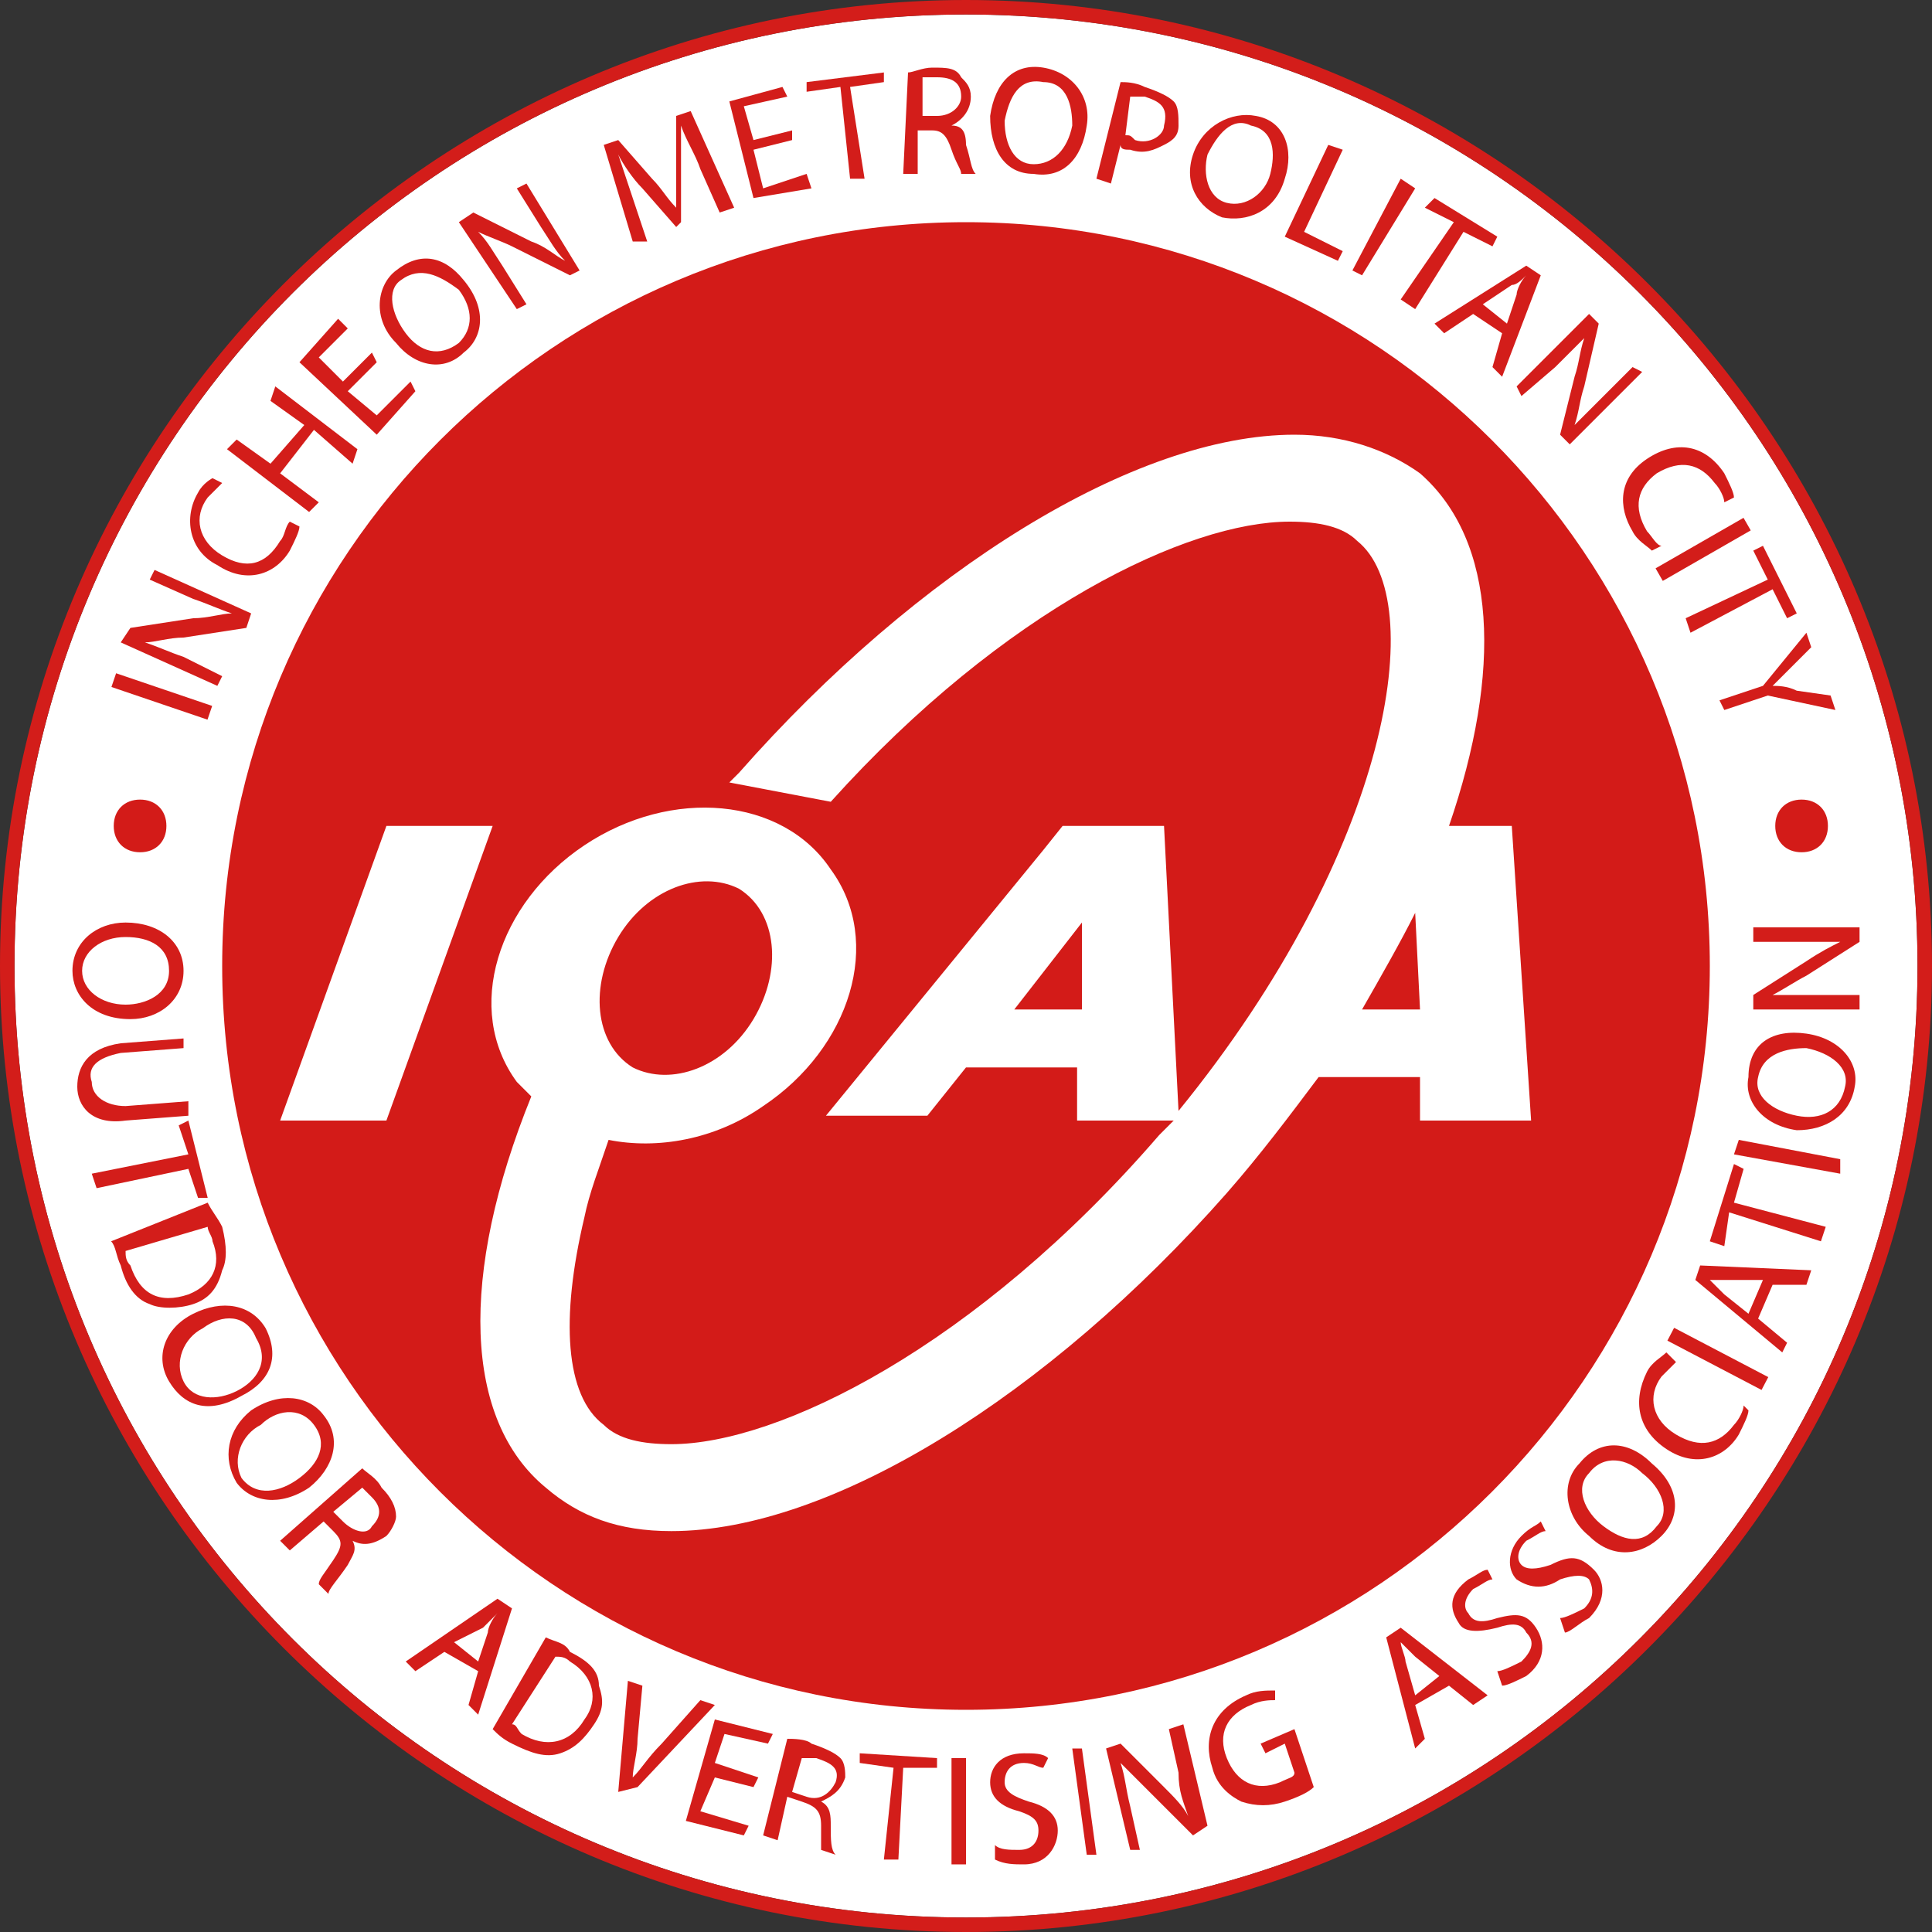 <?xml version="1.0" encoding="utf-8"?>
<!-- Generator: Adobe Illustrator 25.0.1, SVG Export Plug-In . SVG Version: 6.00 Build 0)  -->
<svg version="1.1" id="Layer_1" xmlns="http://www.w3.org/2000/svg" xmlns:xlink="http://www.w3.org/1999/xlink" x="0px" y="0px"
	 viewBox="0 0 40 40" style="enable-background:new 0 0 40 40;" xml:space="preserve">
<rect x="0" y="0" width="40" height="40" fill="#333333" stroke="none"/>
<style type="text/css">
	.st0{fill:#FFFFFF;}
	.st1{fill:#D31B18;}
	.st2{fill:#D31D1A;}
	.st3{fill:none;stroke:#D31B18;stroke-width:9.052400e-02;}
</style>
<g>
	<path class="st0" d="M39.7,20c0,10.9-8.8,19.7-19.7,19.7C9.1,39.7,0.3,30.9,0.3,20C0.3,9.1,9.1,0.3,20,0.3
		C30.9,0.3,39.7,9.1,39.7,20"/>
	<path class="st1" d="M35.4,20c0,8.5-6.9,15.4-15.4,15.4c-8.5,0-15.4-6.9-15.4-15.4c0-8.5,6.9-15.4,15.4-15.4
		C28.5,4.6,35.4,11.5,35.4,20"/>
	<rect x="3.2" y="13.4" transform="matrix(0.322 -0.947 0.947 0.322 -11.413 12.939)" class="st2" width="0.3" height="2.1"/>
	<path class="st2" d="M4.5,14.2l-2-0.9L2.7,13L4,12.8c0.3,0,0.6-0.1,0.8-0.1v0c-0.3-0.1-0.5-0.2-0.8-0.3L3.1,12l0.1-0.2l2,0.9
		l-0.1,0.3l-1.3,0.2c-0.3,0-0.6,0.1-0.8,0.1v0c0.3,0.1,0.5,0.2,0.8,0.3l0.8,0.4L4.5,14.2z"/>
	<path class="st2" d="M6.2,10.9c0,0.1-0.1,0.3-0.2,0.5c-0.3,0.5-0.9,0.7-1.5,0.3c-0.6-0.3-0.7-1-0.4-1.5C4.2,10,4.4,9.9,4.4,9.9
		L4.6,10c-0.1,0.1-0.2,0.2-0.3,0.3c-0.3,0.4-0.2,0.9,0.3,1.2c0.5,0.3,0.9,0.2,1.2-0.3c0.1-0.1,0.1-0.3,0.2-0.4L6.2,10.9z"/>
	<polygon class="st2" points="4.9,9.1 5.6,9.6 6.3,8.8 5.6,8.3 5.7,8 7.4,9.3 7.3,9.6 6.5,8.9 5.8,9.8 6.6,10.4 6.4,10.6 4.7,9.3 	
		"/>
	<polygon class="st2" points="7.8,7.5 7.2,8.1 7.8,8.6 8.5,7.9 8.6,8.1 7.8,9 6.2,7.5 7,6.6 7.2,6.8 6.6,7.4 7.1,7.9 7.7,7.3 	"/>
	<path class="st2" d="M8.4,6.9c0.3,0.4,0.7,0.5,1.1,0.2c0.3-0.3,0.3-0.7,0-1.1C9.1,5.7,8.7,5.5,8.3,5.8C8,6,8.1,6.5,8.4,6.9
		 M9.6,5.8C10.1,6.4,10,7,9.6,7.3c-0.4,0.4-1,0.3-1.4-0.2C7.7,6.6,7.8,5.9,8.2,5.6C8.7,5.2,9.2,5.3,9.6,5.8"/>
	<path class="st2" d="M10.7,6.4L9.5,4.6l0.3-0.2L11,5c0.3,0.1,0.5,0.3,0.7,0.4l0,0c-0.2-0.2-0.3-0.4-0.5-0.7l-0.5-0.8l0.2-0.1
		L12,5.6l-0.2,0.1l-1.2-0.6C10.4,5,10.1,4.9,9.9,4.8l0,0c0.2,0.2,0.3,0.4,0.5,0.7l0.5,0.8L10.7,6.4z"/>
	<path class="st2" d="M14.5,3.5c-0.1-0.3-0.3-0.6-0.4-0.9l0,0c0,0.3,0,0.5,0,0.9l0,1.1L14,4.7l-0.7-0.8c-0.2-0.2-0.4-0.5-0.5-0.7
		l0,0c0.1,0.3,0.2,0.6,0.3,0.9l0.3,0.9L13.1,5L12.5,3l0.3-0.1l0.7,0.8c0.2,0.2,0.3,0.4,0.5,0.6l0,0c0-0.2,0-0.5,0-0.8l0-1.1l0.3-0.1
		l0.9,2l-0.3,0.1L14.5,3.5z"/>
	<polygon class="st2" points="16.4,2.9 15.6,3.1 15.8,3.9 16.7,3.6 16.8,3.9 15.6,4.1 15.1,2.1 16.2,1.8 16.3,2 15.4,2.2 15.6,2.9 
		16.4,2.7 	"/>
	<polygon class="st2" points="17.4,1.8 16.7,1.9 16.7,1.7 18.3,1.5 18.3,1.7 17.6,1.8 17.9,3.7 17.6,3.7 	"/>
	<path class="st2" d="M19.1,2.4l0.3,0c0.3,0,0.5-0.2,0.5-0.4c0-0.3-0.2-0.4-0.5-0.4c-0.1,0-0.2,0-0.3,0L19.1,2.4z M18.8,1.5
		c0.1,0,0.3-0.1,0.5-0.1c0.3,0,0.5,0,0.6,0.2C20,1.7,20.1,1.8,20.1,2c0,0.3-0.2,0.5-0.4,0.6v0C19.9,2.6,20,2.7,20,3
		c0.1,0.3,0.1,0.5,0.2,0.6l-0.3,0c0-0.1-0.1-0.2-0.2-0.5c-0.1-0.3-0.2-0.4-0.4-0.4l-0.3,0l0,0.9l-0.3,0L18.8,1.5z"/>
	<path class="st2" d="M20.8,2.5c0,0.5,0.2,0.9,0.6,0.9c0.4,0,0.7-0.3,0.8-0.8c0-0.4-0.1-0.9-0.6-0.9C21.1,1.6,20.9,2,20.8,2.5
		 M22.5,2.6c-0.1,0.7-0.5,1.1-1.1,1c-0.6,0-0.9-0.5-0.9-1.2c0.1-0.7,0.5-1.1,1.1-1C22.2,1.5,22.6,2,22.5,2.6"/>
	<path class="st2" d="M23.3,2.8c0.1,0,0.1,0,0.2,0.1c0.3,0.1,0.6-0.1,0.6-0.3C24.2,2.2,24,2.1,23.7,2c-0.1,0-0.2,0-0.3,0L23.3,2.8z
		 M23.2,1.7c0.1,0,0.3,0,0.5,0.1c0.3,0.1,0.5,0.2,0.6,0.3c0.1,0.1,0.1,0.3,0.1,0.5c0,0.2-0.1,0.3-0.3,0.4c-0.2,0.1-0.4,0.2-0.7,0.1
		c-0.1,0-0.2,0-0.2-0.1l-0.2,0.8l-0.3-0.1L23.2,1.7z"/>
	<path class="st2" d="M25,3.2c-0.1,0.4,0,0.9,0.4,1c0.4,0.1,0.8-0.2,0.9-0.6c0.1-0.4,0.1-0.9-0.4-1C25.5,2.4,25.2,2.8,25,3.2
		 M26.6,3.7c-0.2,0.7-0.8,0.9-1.3,0.8c-0.5-0.2-0.8-0.7-0.6-1.3c0.2-0.6,0.8-0.9,1.3-0.8C26.6,2.5,26.8,3.1,26.6,3.7"/>
	<polygon class="st2" points="27.5,3 27.8,3.1 27,4.8 27.8,5.2 27.7,5.4 26.6,4.9 	"/>
	<polygon class="st2" points="29.3,3.9 28.2,5.7 28,5.6 29,3.7 	"/>
	<polygon class="st2" points="30.1,4.6 29.5,4.3 29.7,4.1 31,4.9 30.9,5.1 30.3,4.8 29.3,6.4 29,6.2 	"/>
	<path class="st2" d="M31.2,6.7l0.2-0.6c0-0.1,0.1-0.3,0.2-0.4l0,0c-0.1,0.1-0.2,0.2-0.3,0.2l-0.6,0.4L31.2,6.7z M30.5,6.5l-0.6,0.4
		l-0.2-0.2l1.9-1.2l0.3,0.2l-0.8,2.1l-0.2-0.2l0.2-0.7L30.5,6.5z"/>
	<path class="st2" d="M31.4,8l1.5-1.5l0.2,0.2L32.8,8c-0.1,0.3-0.1,0.5-0.2,0.8l0,0c0.2-0.2,0.4-0.4,0.6-0.6l0.6-0.6L34,7.7
		l-1.5,1.5L32.3,9l0.3-1.2c0.1-0.3,0.1-0.5,0.2-0.8l0,0c-0.2,0.2-0.4,0.4-0.6,0.6l-0.7,0.6L31.4,8z"/>
	<path class="st2" d="M34.2,11.4c-0.1-0.1-0.3-0.2-0.4-0.4c-0.3-0.5-0.3-1.1,0.3-1.5c0.6-0.4,1.2-0.3,1.6,0.3
		c0.1,0.2,0.2,0.4,0.2,0.5l-0.2,0.1c0-0.1-0.1-0.3-0.2-0.4c-0.3-0.4-0.7-0.5-1.2-0.2c-0.4,0.3-0.5,0.7-0.2,1.2
		c0.1,0.1,0.2,0.3,0.3,0.3L34.2,11.4z"/>
	<rect x="34.2" y="11.2" transform="matrix(0.867 -0.498 0.498 0.867 -0.952 19.088)" class="st2" width="2.1" height="0.3"/>
	<polygon class="st2" points="36.6,12 36.3,11.4 36.5,11.3 37.2,12.7 37,12.8 36.7,12.2 35,13.1 34.9,12.8 	"/>
	<path class="st2" d="M35.6,14.5l0.9-0.3l0.9-1.1l0.1,0.3L37,13.9c-0.1,0.1-0.2,0.2-0.3,0.3l0,0c0.1,0,0.3,0,0.5,0.1l0.7,0.1
		l0.1,0.3l-1.4-0.3l-0.9,0.3L35.6,14.5z"/>
	<path class="st2" d="M2.6,19.4c-0.5,0-0.9,0.3-0.9,0.7c0,0.4,0.4,0.7,0.9,0.7c0.4,0,0.9-0.2,0.9-0.7C3.5,19.6,3.1,19.4,2.6,19.4
		 M2.7,21.1c-0.8,0-1.2-0.5-1.2-1c0-0.6,0.5-1,1.1-1c0.7,0,1.2,0.4,1.2,1C3.8,20.7,3.3,21.1,2.7,21.1"/>
	<path class="st2" d="M3.8,21.7l-1.3,0.1c-0.5,0.1-0.7,0.3-0.6,0.6c0,0.3,0.3,0.5,0.7,0.5l1.3-0.1l0,0.3l-1.3,0.1
		c-0.7,0.1-1-0.3-1-0.7c0-0.4,0.2-0.8,0.9-0.9l1.3-0.1L3.8,21.7z"/>
	<polygon class="st2" points="3.9,23.9 3.7,23.3 3.9,23.2 4.3,24.8 4.1,24.8 3.9,24.2 2,24.6 1.9,24.3 	"/>
	<path class="st2" d="M2.6,25.9c0,0.1,0,0.2,0.1,0.3c0.2,0.6,0.6,0.8,1.2,0.6c0.5-0.2,0.7-0.6,0.5-1.1c0-0.1-0.1-0.2-0.1-0.3
		L2.6,25.9z M4.3,24.9c0.1,0.2,0.2,0.3,0.3,0.5c0.1,0.4,0.1,0.7,0,0.9C4.5,26.7,4.3,26.9,4,27c-0.3,0.1-0.7,0.1-0.9,0
		c-0.3-0.1-0.5-0.4-0.6-0.8c-0.1-0.2-0.1-0.4-0.2-0.5L4.3,24.9z"/>
	<path class="st2" d="M4.2,27.5c-0.4,0.2-0.6,0.7-0.4,1.1c0.2,0.4,0.7,0.4,1.1,0.2c0.4-0.2,0.7-0.6,0.4-1.1
		C5.1,27.2,4.6,27.2,4.2,27.5 M5,28.9c-0.7,0.4-1.2,0.2-1.5-0.3c-0.3-0.5-0.1-1.1,0.5-1.4c0.6-0.3,1.2-0.2,1.5,0.3
		C5.8,28.1,5.6,28.6,5,28.9"/>
	<path class="st2" d="M5.4,29.5C5,29.7,4.8,30.2,5,30.6c0.3,0.4,0.8,0.3,1.2,0c0.4-0.3,0.6-0.7,0.3-1.1C6.2,29.1,5.7,29.2,5.4,29.5
		 M6.4,30.8c-0.6,0.4-1.2,0.3-1.5-0.1c-0.3-0.5-0.2-1.1,0.3-1.5c0.6-0.4,1.2-0.3,1.5,0.1C7.1,29.8,6.9,30.4,6.4,30.8"/>
	<path class="st2" d="M6.9,31.3l0.2,0.2c0.2,0.2,0.5,0.3,0.6,0.1c0.2-0.2,0.2-0.4,0-0.6c-0.1-0.1-0.2-0.2-0.2-0.2L6.9,31.3z
		 M7.5,30.4c0.1,0.1,0.3,0.2,0.4,0.4c0.2,0.2,0.3,0.4,0.3,0.6c0,0.1-0.1,0.3-0.2,0.4C7.7,32,7.5,32,7.3,31.9l0,0
		c0.1,0.2,0,0.3-0.1,0.5C7,32.7,6.8,32.9,6.8,33l-0.2-0.2c0-0.1,0.1-0.2,0.3-0.5c0.2-0.3,0.2-0.4,0-0.6l-0.2-0.2L6,32.1l-0.2-0.2
		L7.5,30.4z"/>
	<path class="st2" d="M9.9,34.4l0.2-0.6c0-0.1,0.1-0.3,0.2-0.4l0,0c-0.1,0.1-0.2,0.2-0.3,0.3L9.4,34L9.9,34.4z M9.2,34.2l-0.6,0.4
		l-0.2-0.2l1.9-1.3l0.3,0.2l-0.7,2.2l-0.2-0.2l0.2-0.7L9.2,34.2z"/>
	<path class="st2" d="M10.6,35.7c0.1,0,0.1,0.1,0.2,0.2c0.5,0.3,1,0.2,1.3-0.3c0.3-0.4,0.2-0.9-0.3-1.2c-0.1-0.1-0.2-0.1-0.3-0.1
		L10.6,35.7z M11.3,33.9c0.2,0.1,0.4,0.1,0.5,0.3c0.4,0.2,0.6,0.4,0.6,0.7c0.1,0.3,0.1,0.5-0.1,0.8c-0.2,0.3-0.4,0.5-0.7,0.6
		c-0.3,0.1-0.6,0-1-0.2c-0.2-0.1-0.3-0.2-0.4-0.3L11.3,33.9z"/>
	<path class="st2" d="M12.8,37.1l0.2-2.3l0.3,0.1l-0.1,1.1c0,0.3-0.1,0.6-0.1,0.8l0,0c0.2-0.2,0.3-0.4,0.6-0.7l0.8-0.9l0.3,0.1
		l-1.6,1.7L12.8,37.1z"/>
	<polygon class="st2" points="15.6,37 14.8,36.8 14.5,37.5 15.5,37.8 15.4,38 14.2,37.7 14.8,35.6 16,35.9 15.9,36.1 15,35.9 
		14.8,36.5 15.7,36.8 	"/>
	<path class="st2" d="M16.4,37.1l0.3,0.1c0.3,0.1,0.5-0.1,0.6-0.3c0.1-0.3-0.1-0.4-0.4-0.5c-0.1,0-0.2,0-0.3,0L16.4,37.1z M16.3,36
		c0.1,0,0.4,0,0.5,0.1c0.3,0.1,0.5,0.2,0.6,0.3c0.1,0.1,0.1,0.3,0.1,0.4c-0.1,0.3-0.3,0.4-0.5,0.5l0,0c0.2,0.1,0.2,0.3,0.2,0.5
		c0,0.3,0,0.5,0.1,0.6l-0.3-0.1c0-0.1,0-0.3,0-0.5c0-0.3-0.1-0.4-0.4-0.5l-0.3-0.1l-0.2,0.9l-0.3-0.1L16.3,36z"/>
	<polygon class="st2" points="18.5,36.6 17.8,36.5 17.8,36.3 19.4,36.4 19.4,36.6 18.7,36.6 18.6,38.5 18.3,38.5 	"/>
	<polygon class="st2" points="20,36.4 20,38.6 19.7,38.6 19.7,36.4 	"/>
	<path class="st2" d="M20.6,38.2c0.1,0.1,0.3,0.1,0.5,0.1c0.3,0,0.4-0.2,0.4-0.4c0-0.2-0.1-0.3-0.4-0.4c-0.4-0.1-0.6-0.3-0.6-0.6
		c0-0.3,0.2-0.6,0.7-0.6c0.2,0,0.4,0,0.5,0.1l-0.1,0.2c-0.1,0-0.2-0.1-0.4-0.1c-0.3,0-0.4,0.2-0.4,0.4c0,0.2,0.2,0.3,0.5,0.4
		c0.4,0.1,0.6,0.3,0.6,0.6c0,0.3-0.2,0.7-0.7,0.7c-0.2,0-0.4,0-0.6-0.1L20.6,38.2z"/>
	<polygon class="st2" points="22.4,36.2 22.7,38.4 22.5,38.4 22.2,36.2 	"/>
	<path class="st2" d="M23.4,38.3l-0.5-2.1l0.3-0.1l0.9,0.9c0.2,0.2,0.4,0.4,0.5,0.6l0,0c-0.1-0.3-0.2-0.5-0.2-0.9l-0.2-0.9l0.3-0.1
		l0.5,2.1L24.7,38l-0.9-0.9c-0.2-0.2-0.4-0.4-0.6-0.6l0,0c0.1,0.3,0.1,0.5,0.2,0.9l0.2,0.9L23.4,38.3z"/>
	<path class="st2" d="M27.2,37c-0.1,0.1-0.3,0.2-0.6,0.3c-0.3,0.1-0.6,0.1-0.9,0c-0.2-0.1-0.5-0.3-0.6-0.7c-0.2-0.6,0-1.2,0.7-1.5
		c0.2-0.1,0.4-0.1,0.6-0.1l0,0.2c-0.1,0-0.3,0-0.5,0.1c-0.5,0.2-0.7,0.6-0.5,1.1c0.2,0.5,0.6,0.7,1.1,0.5c0.2-0.1,0.3-0.1,0.3-0.2
		l-0.2-0.6l-0.4,0.2l-0.1-0.2l0.7-0.3L27.2,37z"/>
	<path class="st2" d="M29.8,34.7l-0.5-0.4c-0.1-0.1-0.2-0.2-0.3-0.3l0,0c0,0.1,0.1,0.3,0.1,0.4l0.2,0.7L29.8,34.7z M29.3,35.3
		l0.2,0.7l-0.2,0.2l-0.6-2.3l0.3-0.2l1.8,1.4l-0.3,0.2L30,34.9L29.3,35.3z"/>
	<path class="st2" d="M31,34.6c0.1,0,0.3-0.1,0.5-0.2c0.2-0.2,0.3-0.4,0.1-0.6c-0.1-0.2-0.3-0.2-0.6-0.1c-0.4,0.1-0.7,0.1-0.8-0.1
		c-0.2-0.3-0.2-0.6,0.2-0.9c0.2-0.1,0.3-0.2,0.4-0.2l0.1,0.2c-0.1,0-0.2,0.1-0.4,0.2c-0.2,0.2-0.2,0.4-0.1,0.5
		c0.1,0.2,0.3,0.2,0.6,0.1c0.4-0.1,0.6-0.1,0.8,0.2c0.2,0.3,0.2,0.7-0.2,1c-0.2,0.1-0.4,0.2-0.5,0.2L31,34.6z"/>
	<path class="st2" d="M32.3,33.5c0.1,0,0.3-0.1,0.5-0.2c0.2-0.2,0.2-0.4,0.1-0.6c-0.1-0.1-0.3-0.1-0.6,0c-0.3,0.2-0.6,0.2-0.9,0
		c-0.2-0.2-0.2-0.6,0.1-0.9c0.2-0.2,0.3-0.2,0.4-0.3l0.1,0.2c-0.1,0-0.2,0.1-0.4,0.2c-0.2,0.2-0.2,0.4-0.1,0.5
		c0.1,0.1,0.3,0.1,0.6,0c0.4-0.2,0.6-0.2,0.9,0.1c0.2,0.2,0.3,0.6-0.1,1c-0.2,0.1-0.4,0.3-0.5,0.3L32.3,33.5z"/>
	<path class="st2" d="M33.2,31.6c0.4,0.3,0.8,0.4,1.1,0c0.3-0.3,0.1-0.8-0.3-1.1c-0.3-0.3-0.8-0.4-1.1,0
		C32.6,30.8,32.8,31.3,33.2,31.6 M34.2,30.3c0.6,0.5,0.6,1.1,0.2,1.5c-0.4,0.4-1,0.5-1.5,0c-0.5-0.4-0.6-1.1-0.2-1.5
		C33.1,29.8,33.7,29.8,34.2,30.3"/>
	<path class="st2" d="M36.2,29.2c0,0.1-0.1,0.3-0.2,0.5c-0.3,0.5-0.9,0.7-1.5,0.3c-0.6-0.4-0.7-1-0.4-1.6c0.1-0.2,0.3-0.3,0.4-0.4
		l0.2,0.2c-0.1,0.1-0.2,0.2-0.3,0.3c-0.3,0.4-0.2,0.9,0.3,1.2c0.5,0.3,0.9,0.2,1.2-0.2c0.1-0.1,0.2-0.3,0.2-0.4L36.2,29.2z"/>
	<rect x="35.4" y="27" transform="matrix(0.464 -0.886 0.886 0.464 -5.826 46.593)" class="st2" width="0.3" height="2.2"/>
	<path class="st2" d="M36.5,26.5l-0.7,0c-0.2,0-0.3,0-0.4,0l0,0c0.1,0.1,0.2,0.2,0.3,0.3l0.5,0.4L36.5,26.5z M36.4,27.3l0.6,0.5
		L36.9,28l-1.8-1.5l0.1-0.3l2.3,0.1l-0.1,0.3l-0.7,0L36.4,27.3z"/>
	<polygon class="st2" points="35.8,25.1 35.7,25.8 35.4,25.7 35.9,24.1 36.1,24.2 35.9,24.9 37.8,25.4 37.7,25.7 	"/>
	<polygon class="st2" points="36,23.6 38.1,24 38.1,24.3 35.9,23.9 	"/>
	<path class="st2" d="M37.2,23.1c0.5,0.1,0.9-0.1,1-0.6c0.1-0.4-0.3-0.7-0.8-0.8c-0.4,0-0.9,0.1-1,0.6C36.3,22.7,36.7,23,37.2,23.1
		 M37.4,21.4c0.7,0.1,1.1,0.6,1,1.1c-0.1,0.6-0.6,0.9-1.2,0.9c-0.7-0.1-1.1-0.6-1-1.1C36.2,21.6,36.7,21.3,37.4,21.4"/>
	<path class="st2" d="M38.5,20.9l-2.2,0v-0.3l1.1-0.7c0.3-0.2,0.5-0.3,0.7-0.4l0,0c-0.3,0-0.6,0-0.9,0l-0.9,0v-0.3l2.2,0v0.3
		l-1.1,0.7c-0.2,0.1-0.5,0.3-0.7,0.4l0,0c0.3,0,0.5,0,0.9,0l0.9,0V20.9z"/>
	<path class="st1" d="M3.4,17.1c0,0.3-0.2,0.5-0.5,0.5c-0.3,0-0.5-0.2-0.5-0.5c0-0.3,0.2-0.5,0.5-0.5C3.2,16.6,3.4,16.8,3.4,17.1"/>
	<path class="st3" d="M3.4,17.1c0,0.3-0.2,0.5-0.5,0.5c-0.3,0-0.5-0.2-0.5-0.5c0-0.3,0.2-0.5,0.5-0.5C3.2,16.6,3.4,16.8,3.4,17.1"/>
	<path class="st1" d="M37.8,17.1c0,0.3-0.2,0.5-0.5,0.5c-0.3,0-0.5-0.2-0.5-0.5c0-0.3,0.2-0.5,0.5-0.5
		C37.6,16.6,37.8,16.8,37.8,17.1"/>
	<path class="st3" d="M37.8,17.1c0,0.3-0.2,0.5-0.5,0.5c-0.3,0-0.5-0.2-0.5-0.5c0-0.3,0.2-0.5,0.5-0.5
		C37.6,16.6,37.8,16.8,37.8,17.1"/>
	<path class="st2" d="M40,20c0,11-9,20-20,20C9,40,0,31,0,20C0,9,9,0,20,0C31,0,40,9,40,20 M20,0.3C9.1,0.3,0.3,9.1,0.3,20
		c0,10.9,8.8,19.7,19.7,19.7c10.9,0,19.7-8.8,19.7-19.7C39.7,9.1,30.9,0.3,20,0.3"/>
	<g>
		<path class="st0" d="M31.7,23.2l-0.4-6.1H30c1.1-3.2,1-5.9-0.6-7.3C28.7,9.3,27.8,9,26.8,9c-3.3,0-7.8,2.8-11.5,7
			c-0.1,0.1-0.1,0.1-0.2,0.2l2.1,0.4c3.6-4,7.4-5.8,9.5-5.8c0.6,0,1.1,0.1,1.4,0.4c1.5,1.2,0.7,6.4-3.7,11.8l0,0l-0.3-5.9H22
			l-0.4,0.5l-4.5,5.5h2.1l0.8-1h1.6h0.7l0,1.1h2c-0.1,0.1-0.2,0.2-0.3,0.3c-3.8,4.4-7.9,6.4-10.1,6.4c-0.6,0-1.1-0.1-1.4-0.4
			c-0.8-0.6-0.9-2.2-0.4-4.3c0.1-0.5,0.3-1,0.5-1.6c1,0.2,2.2,0,3.2-0.7c1.8-1.2,2.5-3.4,1.4-4.9c-1-1.5-3.3-1.7-5.1-0.5
			c-1.8,1.2-2.5,3.4-1.4,4.9c0.1,0.1,0.2,0.2,0.3,0.3c-1.5,3.7-1.4,6.7,0.3,8.1c0.7,0.6,1.5,0.9,2.6,0.9c3.3,0,7.8-2.8,11.5-7
			c0.7-0.8,1.3-1.6,1.9-2.4h1.4h0.7v0.9H31.7z M22.3,20.9h-0.7H21l0.7-0.9l0.7-0.9V20.9z M12.8,19.4c0.6-1,1.7-1.4,2.5-1
			c0.8,0.5,0.9,1.7,0.3,2.7c-0.6,1-1.7,1.4-2.5,1C12.3,21.6,12.2,20.4,12.8,19.4z M28.8,20.9h-0.6c0.4-0.7,0.8-1.4,1.1-2l0.1,2H28.8
			z"/>
		<polygon class="st0" points="8,17.1 5.8,23.2 8,23.2 10.2,17.1 		"/>
	</g>
</g>
</svg>
